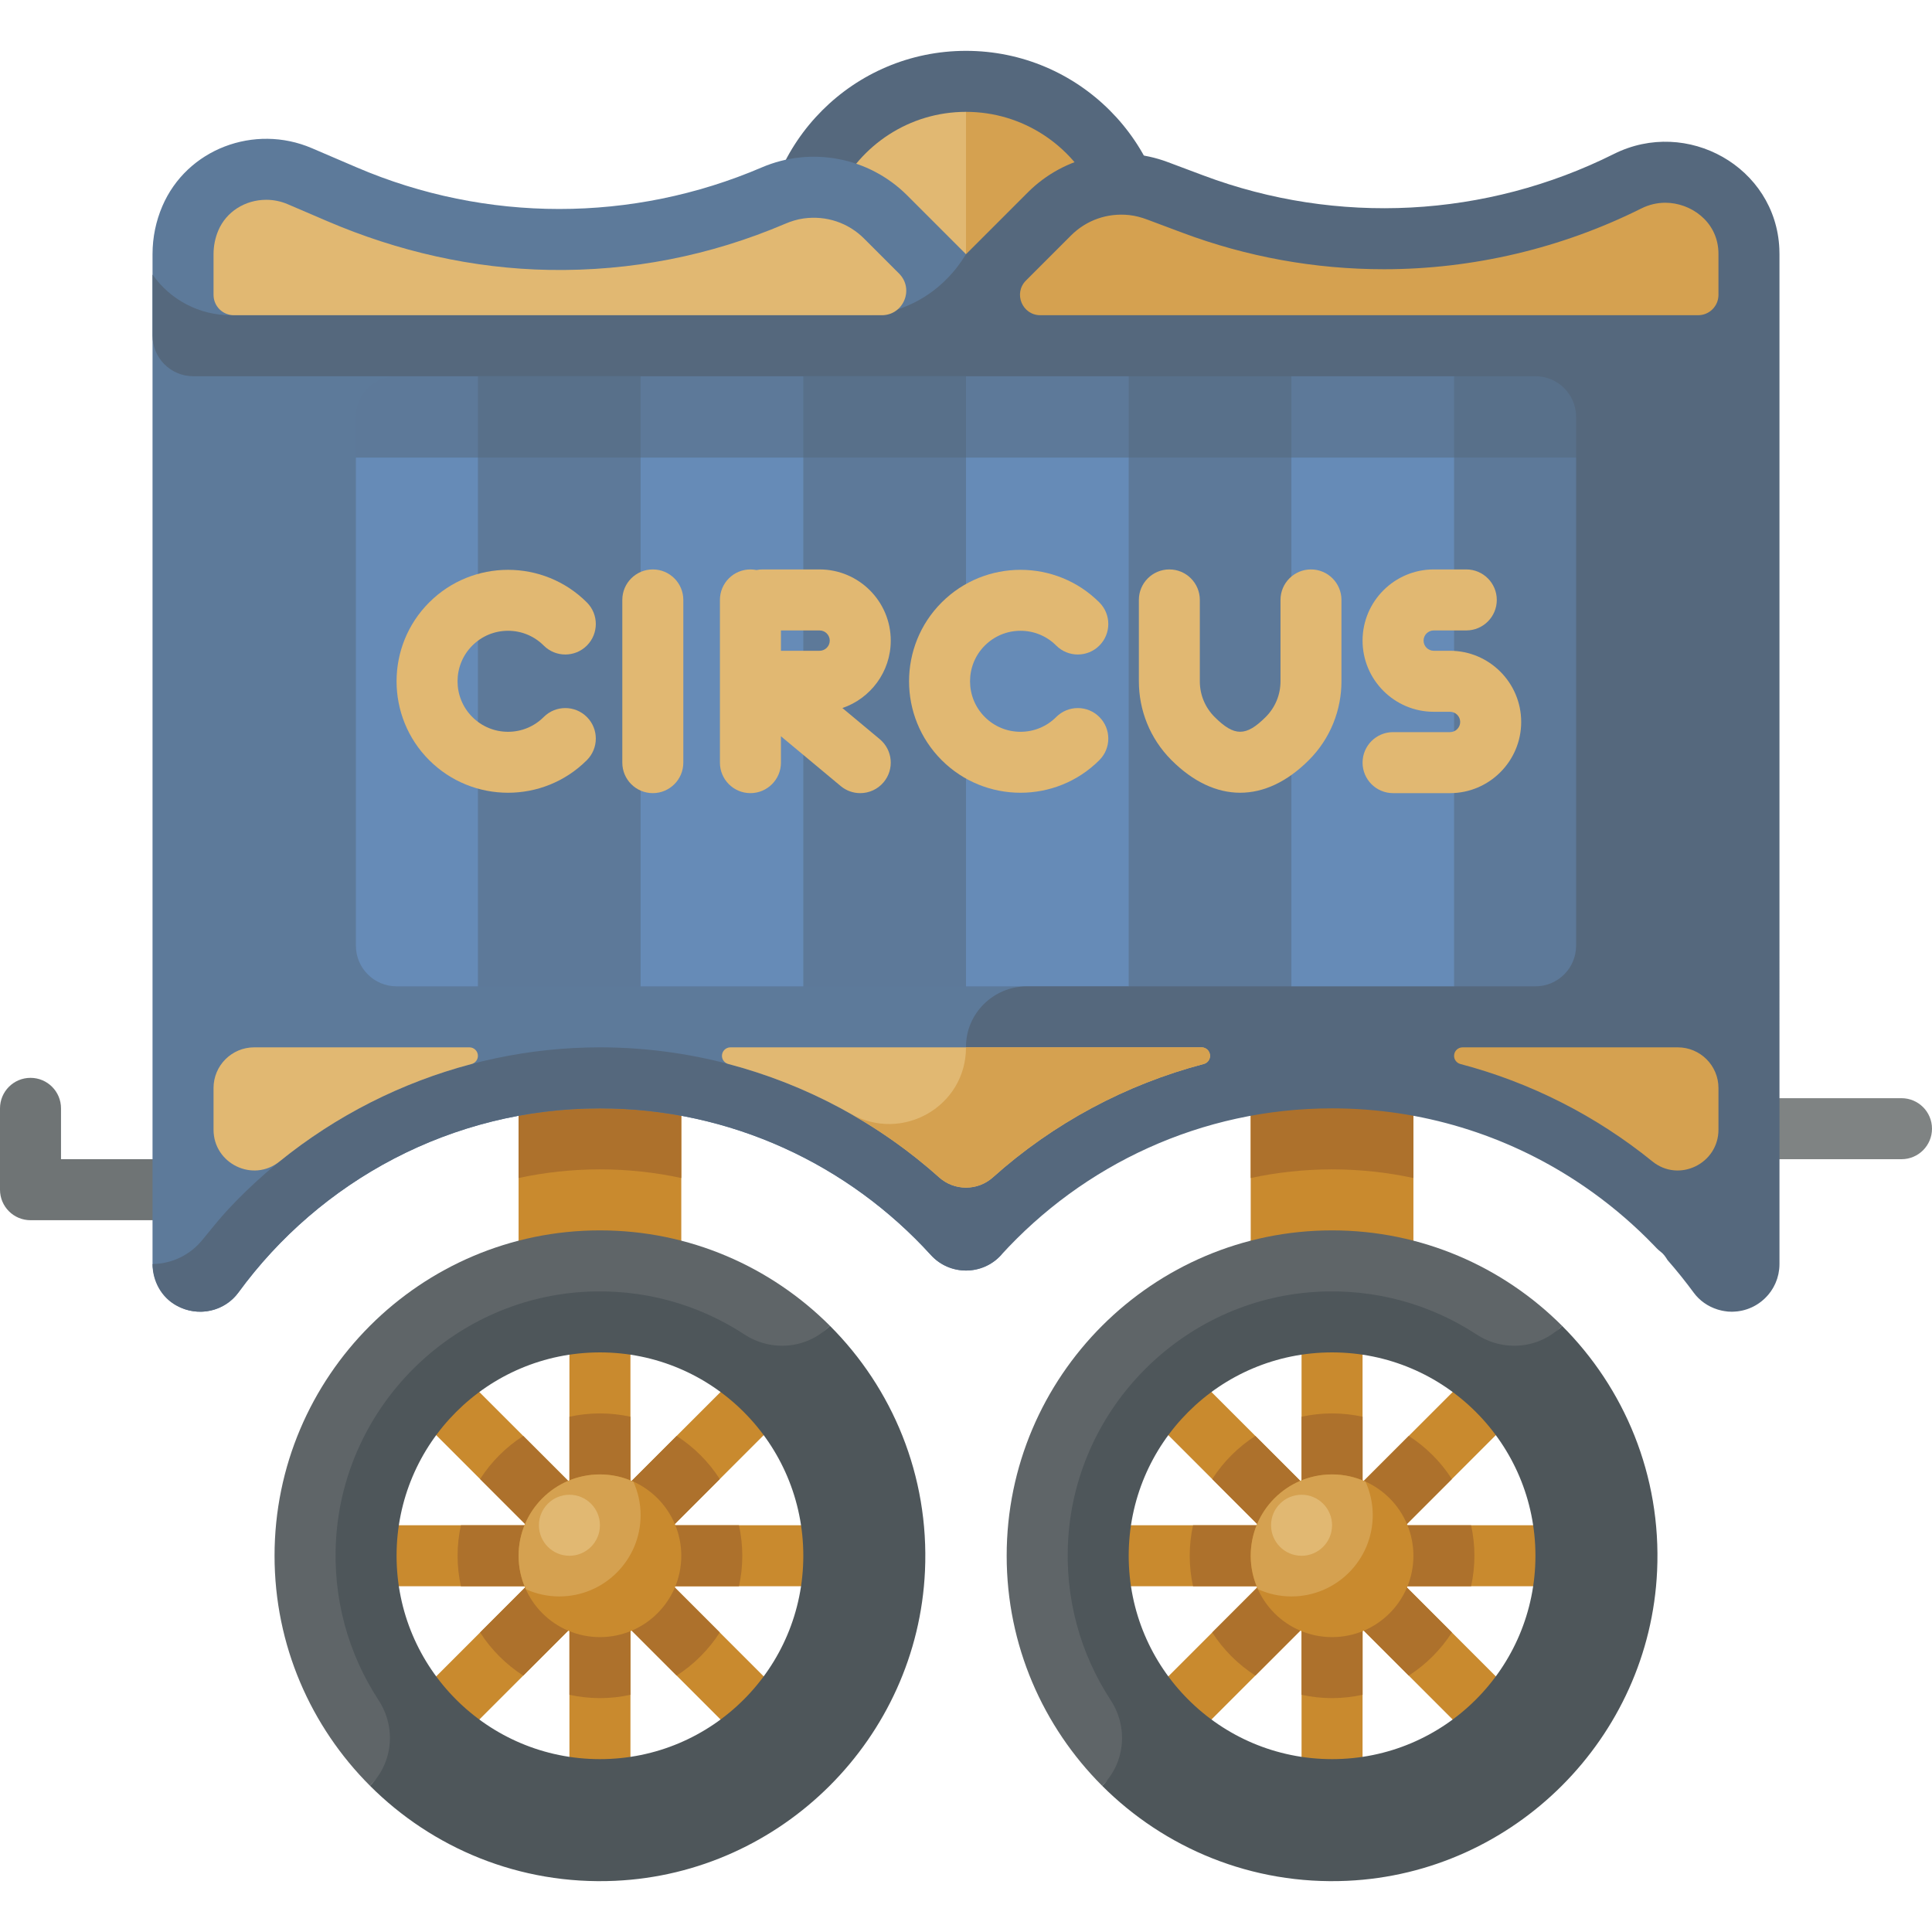 <?xml version="1.0" encoding="iso-8859-1"?>
<!-- Generator: Adobe Illustrator 19.0.0, SVG Export Plug-In . SVG Version: 6.00 Build 0)  -->
<svg version="1.1" id="Layer_1" xmlns="http://www.w3.org/2000/svg" xmlns:xlink="http://www.w3.org/1999/xlink" x="0px" y="0px"
	 viewBox="0 0 512 512" style="enable-background:new 0 0 512 512;" xml:space="preserve">
<rect x="137.432" y="282.947" style="fill:#C98A2E;" width="43.116" height="64.674"/>
<path style="fill:#AD712C;" d="M180.547,312.185v-29.238h-43.116v29.238c6.953-1.496,14.164-2.291,21.558-2.291
	C166.384,309.895,173.594,310.689,180.547,312.185z"/>
<rect x="331.453" y="282.947" style="fill:#C98A2E;" width="43.116" height="64.674"/>
<path style="fill:#AD712C;" d="M353.01,309.895c7.394,0,14.604,0.794,21.558,2.291v-29.238h-43.116v29.238
	C338.406,310.689,345.616,309.895,353.01,309.895z"/>
<path style="fill:#C98A2E;" d="M220.968,404.21h-42.463l30.025-30.025l-11.432-11.432l-30.025,30.025v-42.463h-16.168v42.463
	l-30.025-30.025l-11.432,11.432l30.025,30.025H97.011v16.168h42.463l-30.025,30.025l11.432,11.432l30.025-30.025v42.463h16.168
	v-42.463l30.025,30.025l11.432-11.432l-30.025-30.025h42.463V404.21z"/>
<path style="fill:#AD712C;" d="M196.716,412.295c0-2.776-0.31-5.478-0.882-8.084h-17.328l12.241-12.241
	c-2.944-4.583-6.849-8.488-11.432-11.432l-12.241,12.241V375.45c-2.606-0.571-5.309-0.882-8.084-0.882s-5.478,0.31-8.084,0.882
	v17.328l-12.241-12.241c-4.583,2.944-8.488,6.849-11.432,11.432l12.241,12.241h-17.328c-0.571,2.606-0.882,5.309-0.882,8.084
	c0,2.776,0.31,5.478,0.882,8.084h17.328l-12.241,12.241c2.944,4.583,6.849,8.488,11.432,11.432l12.241-12.241v17.328
	c2.606,0.571,5.309,0.882,8.084,0.882s5.478-0.31,8.084-0.882v-17.328l12.241,12.241c4.583-2.944,8.488-6.849,11.432-11.432
	l-12.241-12.241h17.328C196.405,417.772,196.716,415.07,196.716,412.295z"/>
<path style="fill:#5F6568;" d="M208.508,362.776l4.376-4.376l7.052-7.052c-15.614-15.614-37.172-25.285-60.946-25.285
	c-47.548,0-86.232,38.684-86.232,86.232c0,23.774,9.671,45.332,25.285,60.946l11.428-11.428l-15.155-49.518l21.558-43.116
	l43.116-21.558L208.508,362.776z"/>
<path style="fill:#4E565A;" d="M219.936,351.348l-0.115,0.115c-6.033,6.033-15.428,6.836-22.568,2.163
	c-12.19-7.977-27.004-12.261-42.842-11.249c-34.909,2.231-63.106,30.428-65.338,65.337c-1.013,15.839,3.271,30.653,11.249,42.843
	c4.673,7.14,3.87,16.534-2.163,22.568l-0.115,0.115c16.496,16.496,39.626,26.358,64.994,25.193
	c44.235-2.033,80.057-37.856,82.091-82.091C246.295,390.974,236.432,367.844,219.936,351.348z M105.095,412.295
	c0-29.765,24.13-53.895,53.895-53.895s53.895,24.13,53.895,53.895c0,29.765-24.13,53.895-53.895,53.895
	S105.095,442.06,105.095,412.295z"/>
<circle style="fill:#C98A2E;" cx="158.989" cy="412.295" r="21.558"/>
<path style="fill:#D5A150;" d="M137.432,412.295c0,3.161,0.697,6.154,1.92,8.859c2.706,1.222,5.698,1.92,8.859,1.92
	c11.906,0,21.558-9.651,21.558-21.558c0-3.161-0.697-6.154-1.92-8.859c-2.706-1.222-5.698-1.92-8.859-1.92
	C147.083,390.737,137.432,400.388,137.432,412.295z"/>
<circle style="fill:#E1B872;" cx="150.905" cy="404.21" r="8.084"/>
<path style="fill:#C98A2E;" d="M414.989,404.21h-42.463l30.025-30.025l-11.432-11.432l-30.025,30.025v-42.463h-16.168v42.463
	l-30.025-30.025l-11.432,11.432l30.025,30.025h-42.463v16.168h42.463l-30.025,30.025l11.432,11.432l30.025-30.025v42.463h16.168
	v-42.463l30.025,30.025l11.432-11.432l-30.025-30.025h42.463V404.21z"/>
<path style="fill:#AD712C;" d="M390.737,412.295c0-2.776-0.31-5.478-0.882-8.084h-17.328l12.241-12.241
	c-2.944-4.583-6.849-8.488-11.432-11.432l-12.241,12.241V375.45c-2.606-0.571-5.309-0.882-8.084-0.882
	c-2.776,0-5.478,0.31-8.084,0.882v17.328l-12.241-12.241c-4.583,2.944-8.488,6.849-11.432,11.432l12.241,12.241h-17.328
	c-0.571,2.606-0.882,5.309-0.882,8.084c0,2.776,0.31,5.478,0.882,8.084h17.328l-12.241,12.241
	c2.944,4.583,6.849,8.488,11.432,11.432l12.241-12.241v17.328c2.606,0.571,5.309,0.882,8.084,0.882c2.776,0,5.478-0.31,8.084-0.882
	v-17.328l12.241,12.241c4.583-2.944,8.488-6.849,11.432-11.432l-12.241-12.241h17.328
	C390.426,417.772,390.737,415.07,390.737,412.295z"/>
<path style="fill:#5F6568;" d="M402.529,362.776l4.376-4.376l7.052-7.052c-15.614-15.614-37.172-25.285-60.946-25.285
	c-47.548,0-86.232,38.684-86.232,86.232c0,23.774,9.671,45.332,25.285,60.946l11.428-11.428l-15.155-49.518l21.558-43.116
	l43.116-21.558L402.529,362.776z"/>
<path style="fill:#4E565A;" d="M413.957,351.348l-0.115,0.115c-6.033,6.033-15.428,6.836-22.568,2.163
	c-12.19-7.977-27.004-12.261-42.842-11.249c-34.909,2.231-63.106,30.428-65.338,65.337c-1.013,15.839,3.271,30.653,11.249,42.843
	c4.673,7.14,3.87,16.534-2.163,22.568l-0.115,0.115c16.496,16.496,39.626,26.358,64.994,25.193
	c44.235-2.033,80.057-37.856,82.091-82.091C440.316,390.974,430.453,367.844,413.957,351.348z M299.116,412.295
	c0-29.765,24.13-53.895,53.895-53.895c29.765,0,53.895,24.13,53.895,53.895c0,29.765-24.13,53.895-53.895,53.895
	C323.246,466.189,299.116,442.06,299.116,412.295z"/>
<circle style="fill:#C98A2E;" cx="353.01" cy="412.295" r="21.558"/>
<path style="fill:#D5A150;" d="M331.453,412.295c0,3.161,0.697,6.154,1.92,8.859c2.706,1.222,5.698,1.92,8.859,1.92
	c11.906,0,21.558-9.651,21.558-21.558c0-3.161-0.697-6.154-1.92-8.859c-2.706-1.222-5.698-1.92-8.859-1.92
	C341.104,390.737,331.453,400.388,331.453,412.295z"/>
<circle style="fill:#E1B872;" cx="344.926" cy="404.21" r="8.084"/>
<path style="fill:#7F8383;" d="M503.916,307.2h-32.337c-4.465,0-8.084-3.618-8.084-8.084s3.62-8.084,8.084-8.084h32.337
	c4.465,0,8.084,3.618,8.084,8.084S508.38,307.2,503.916,307.2z"/>
<path style="fill:#6F7475;" d="M40.421,323.368H8.084C3.62,323.368,0,319.75,0,315.284v-21.558c0-4.466,3.62-8.084,8.084-8.084
	s8.084,3.618,8.084,8.084V307.2h24.253c4.465,0,8.084,3.618,8.084,8.084C48.505,319.75,44.886,323.368,40.421,323.368z"/>
<path style="fill:#55687D;" d="M256,13.474c-29.765,0-53.895,24.13-53.895,53.895h107.789C309.895,37.603,285.765,13.474,256,13.474
	z"/>
<path style="fill:#D5A150;" d="M256,29.642l-21.558,26.947L256,88.926L290.083,51.2C284.018,38.465,271.02,29.642,256,29.642z"/>
<path style="fill:#E1B872;" d="M221.917,51.2L256,88.926V29.642C240.98,29.642,227.982,38.465,221.917,51.2z"/>
<rect x="83.537" y="88.926" style="fill:#668BB7;" width="344.926" height="194.021"/>
<g>
	<rect x="126.653" y="88.926" style="opacity:0.5;fill:#55687D;enable-background:new    ;" width="43.116" height="194.021"/>
	<rect x="212.884" y="88.926" style="opacity:0.5;fill:#55687D;enable-background:new    ;" width="43.116" height="194.021"/>
	<rect x="299.116" y="88.926" style="opacity:0.5;fill:#55687D;enable-background:new    ;" width="43.116" height="194.021"/>
	<rect x="385.347" y="88.926" style="opacity:0.5;fill:#55687D;enable-background:new    ;" width="43.116" height="194.021"/>
	<rect x="83.537" y="88.926" style="opacity:0.5;fill:#55687D;enable-background:new    ;" width="344.926" height="32.337"/>
</g>
<g>
	<path style="fill:#E1B872;" d="M384.269,172.463h-4.312c-1.485,0-2.695-1.208-2.695-2.695c0-1.486,1.209-2.695,2.695-2.695h8.623
		c4.465,0,8.084-3.618,8.084-8.084c0-4.466-3.62-8.084-8.084-8.084h-8.623c-10.401,0-18.863,8.463-18.863,18.863
		c0,10.401,8.463,18.863,18.863,18.863h4.312c1.485,0,2.695,1.208,2.695,2.695s-1.209,2.695-2.695,2.695h-15.091
		c-4.465,0-8.084,3.618-8.084,8.084s3.62,8.084,8.084,8.084h15.091c10.401,0,18.863-8.463,18.863-18.863
		S394.67,172.463,384.269,172.463z"/>
	<path style="fill:#E1B872;" d="M347.422,150.905c-4.461,0-8.077,3.616-8.077,8.077v21.565h-0.001v0.001
		c0,3.574-1.393,6.936-3.92,9.463c-5.218,5.218-8.32,5.218-13.539,0c-2.528-2.528-3.92-5.889-3.92-9.464v-0.001l0,0v-21.565
		c0-4.46-3.616-8.077-8.077-8.077s-8.077,3.617-8.077,8.078v21.565c0,7.568,2.88,15.136,8.641,20.897
		c11.523,11.522,24.881,11.522,36.404,0c5.761-5.761,8.643-13.329,8.643-20.897l0,0v-21.565
		C355.498,154.521,351.882,150.905,347.422,150.905z"/>
	<path style="fill:#E1B872;" d="M270.447,167.163c3.575,0,6.936,1.393,9.464,3.92c3.157,3.157,8.276,3.157,11.432,0
		c3.157-3.157,3.157-8.276,0-11.432c-11.522-11.523-30.271-11.522-41.793,0c-11.522,11.523-11.522,30.271,0,41.793
		c5.761,5.761,13.329,8.643,20.897,8.643s15.136-2.881,20.896-8.643c3.157-3.157,3.157-8.276,0-11.432
		c-3.157-3.157-8.276-3.157-11.432,0c-2.528,2.528-5.889,3.92-9.464,3.92c-3.574,0-6.936-1.393-9.463-3.92
		c-5.218-5.218-5.218-13.71,0-18.929C263.512,168.556,266.873,167.163,270.447,167.163z"/>
	<path style="fill:#E1B872;" d="M233.15,195.894l-9.908-8.257c7.444-2.527,12.817-9.582,12.817-17.869
		c0-10.401-8.463-18.863-18.863-18.863h-15.091c-0.554,0-1.094,0.056-1.617,0.163c-0.523-0.106-1.063-0.163-1.617-0.163
		c-4.465,0-8.084,3.62-8.084,8.084v43.116c0,4.465,3.62,8.084,8.084,8.084c4.465,0,8.084-3.62,8.084-8.084v-6.992l15.844,13.203
		c1.511,1.26,3.346,1.873,5.171,1.873c2.315,0,4.616-0.991,6.215-2.908C237.044,203.85,236.58,198.753,233.15,195.894z
		 M217.196,172.463h-10.24v-5.389h10.24c1.485,0,2.695,1.208,2.695,2.695C219.891,171.255,218.681,172.463,217.196,172.463z"/>
	<path style="fill:#E1B872;" d="M173.002,150.905c-4.465,0-8.084,3.62-8.084,8.084v43.116c0,4.465,3.62,8.084,8.084,8.084
		c4.465,0,8.084-3.62,8.084-8.084v-43.116C181.086,154.525,177.467,150.905,173.002,150.905z"/>
	<path style="fill:#E1B872;" d="M134.632,167.163c3.575,0,6.936,1.393,9.464,3.92c3.157,3.157,8.276,3.157,11.432,0
		c3.157-3.157,3.157-8.276,0-11.432c-11.522-11.523-30.271-11.522-41.793,0c-11.522,11.523-11.522,30.271,0,41.793
		c5.761,5.761,13.329,8.643,20.897,8.643c7.568,0,15.136-2.881,20.896-8.643c3.157-3.157,3.157-8.276,0-11.432
		c-3.157-3.157-8.276-3.157-11.432,0c-2.528,2.528-5.889,3.92-9.464,3.92c-3.574,0-6.936-1.393-9.463-3.92
		c-5.218-5.218-5.218-13.71,0-18.929C127.697,168.556,131.058,167.163,134.632,167.163z"/>
</g>
<path style="fill:#5D7A9A;" d="M94.316,250.61V110.484c0-5.953,4.826-10.779,10.779-10.779H256V67.368l-15.579-15.579
	c-10.121-10.121-25.384-13.061-38.54-7.422l0,0c-34.273,14.688-73.067,14.688-107.34,0l-11.902-5.101
	c-15.198-6.514-33.127,0.195-39.628,15.399c-1.667,3.9-2.59,8.193-2.59,12.703v16.168v5.389v10.779v172.463v62.451
	c0,6.017,4.052,11.457,9.936,12.716c4.926,1.054,9.945-0.863,12.826-4.809c21.583-29.558,56.487-48.801,95.807-48.801
	c34.722,0,66.003,15.005,87.706,38.869c4.984,5.48,13.626,5.48,18.61,0l33.81-71.206H105.095
	C99.142,261.389,94.316,256.564,94.316,250.61z"/>
<path style="fill:#55687D;" d="M471.546,65.888c-0.975-21.645-24.457-34.779-43.837-25.09l0,0
	c-33.886,16.943-73.297,19.011-108.769,5.709l-9.497-3.561c-12.853-4.82-27.336-1.683-37.043,8.024L256,67.368l-0.486,0.753
	c-0.03,0.047-0.06,0.094-0.091,0.141c-5.972,9.377-16.109,15.274-27.225,15.274H61.124c-8.246,0-15.974-4.024-20.703-10.779l0,0
	v16.168c0,5.953,4.826,10.779,10.779,10.779h355.705c5.953,0,10.779,4.826,10.779,10.779V250.61c0,5.953-4.826,10.779-10.779,10.779
	H272.168c-8.892,0-16.208,7.18-16.168,16.071c0.07,15.734-16.885,25.467-30.544,17.71c-20.096-11.413-42.993-17.613-66.465-17.613
	c-37.47,0-73.312,15.866-98.666,43.087c-1.677,1.8-4.327,5.008-6.689,7.934c-3.232,4.002-8.076,6.339-13.213,6.401v0.012
	c0,4.499,2.311,8.779,6.247,10.957c5.934,3.282,12.903,1.523,16.513-3.421c21.583-29.558,56.487-48.801,95.807-48.801
	c34.722,0,66.002,15.005,87.705,38.869c4.984,5.48,13.627,5.48,18.611,0c21.703-23.864,52.984-38.869,87.705-38.869
	c23.854,0,46.075,7.091,64.69,19.262c2.992,1.956,5.891,4.044,8.688,6.254c0.034,0.028,0.07,0.055,0.106,0.083
	c2.76,2.186,5.421,4.493,7.975,6.91c0.061,0.058,0.124,0.115,0.185,0.174c1.215,1.154,2.402,2.337,3.567,3.541
	c0.577,0.597,1.124,1.221,1.81,1.726c0.786,0.579,1.347,1.372,1.85,2.208c0.057,0.095,0.137,0.172,0.21,0.255
	c1.063,1.209,2.094,2.448,3.108,3.699c0.218,0.269,0.434,0.539,0.65,0.811c1.012,1.274,2.008,2.562,2.969,3.877
	c1.583,2.168,3.818,3.705,6.323,4.492c0.098,0.032,0.197,0.059,0.296,0.088c0.302,0.087,0.605,0.167,0.913,0.232
	c0.224,0.049,0.451,0.084,0.679,0.12c0.225,0.035,0.449,0.069,0.677,0.091c0.089,0.009,0.176,0.029,0.264,0.036
	c0.189,0.014,0.373,0.006,0.56,0.013c0.14,0.004,0.278,0.025,0.419,0.025c0.069,0,0.137-0.01,0.206-0.011
	c0.205-0.003,0.405-0.017,0.607-0.03c0.238-0.015,0.475-0.031,0.709-0.059c0.199-0.024,0.396-0.057,0.593-0.091
	c0.23-0.039,0.457-0.08,0.682-0.13c0.194-0.044,0.385-0.095,0.576-0.148c0.22-0.061,0.439-0.125,0.653-0.197
	c0.186-0.063,0.37-0.132,0.552-0.203c0.21-0.082,0.417-0.168,0.622-0.261c0.178-0.081,0.354-0.165,0.526-0.253
	c0.199-0.101,0.395-0.208,0.587-0.32c0.168-0.097,0.333-0.197,0.496-0.302c0.188-0.121,0.371-0.247,0.551-0.377
	c0.156-0.112,0.31-0.225,0.461-0.345c0.175-0.138,0.344-0.283,0.511-0.43c0.143-0.126,0.287-0.252,0.424-0.386
	c0.161-0.155,0.315-0.317,0.467-0.481c0.129-0.139,0.26-0.277,0.384-0.421c0.147-0.171,0.284-0.35,0.42-0.529
	c0.114-0.15,0.231-0.299,0.34-0.454c0.13-0.186,0.249-0.382,0.369-0.574c0.099-0.16,0.201-0.317,0.293-0.482
	c0.113-0.203,0.213-0.413,0.315-0.622c0.081-0.166,0.167-0.33,0.241-0.5c0.096-0.221,0.177-0.448,0.26-0.676
	c0.063-0.169,0.13-0.335,0.185-0.508c0.077-0.241,0.136-0.489,0.198-0.737c0.042-0.167,0.093-0.33,0.128-0.5
	c0.058-0.279,0.097-0.566,0.136-0.853c0.021-0.143,0.051-0.283,0.066-0.429c0.045-0.434,0.07-0.875,0.07-1.323v-62.821V88.926
	v-5.389V67.368C471.579,66.872,471.568,66.379,471.546,65.888z"/>
<g>
	<path style="fill:#E1B872;" d="M191.326,279.803L191.326,279.803c0,1.022,0.692,1.905,1.68,2.164
		c20.631,5.416,39.841,15.688,55.879,30.053c4.037,3.615,10.193,3.615,14.228,0c16.038-14.365,35.248-24.636,55.879-30.053
		c0.988-0.26,1.68-1.143,1.68-2.164l0,0c0-1.241-1.006-2.245-2.245-2.245H193.572C192.332,277.558,191.326,278.563,191.326,279.803z
		"/>
	<path style="fill:#E1B872;" d="M56.589,288.337v11.034c0,9.031,10.483,14.112,17.497,8.425
		c14.939-12.112,32.317-20.932,50.883-25.82c0.99-0.261,1.683-1.145,1.683-2.169l0,0c0-1.242-1.007-2.25-2.25-2.25H67.368
		C61.415,277.558,56.589,282.383,56.589,288.337z"/>
</g>
<g>
	<path style="fill:#D5A150;" d="M385.347,279.807L385.347,279.807c0,1.023,0.693,1.908,1.683,2.169
		c18.566,4.888,35.946,13.708,50.883,25.82c7.014,5.688,17.497,0.606,17.497-8.425v-11.034c0-5.953-4.826-10.779-10.779-10.779
		h-57.035C386.354,277.558,385.347,278.564,385.347,279.807z"/>
	<path style="fill:#D5A150;" d="M225.426,295.154l0.014,0.025c8.35,4.74,16.222,10.37,23.445,16.841
		c4.037,3.615,10.193,3.615,14.228,0c16.038-14.365,35.248-24.636,55.879-30.053c0.988-0.26,1.68-1.143,1.68-2.164
		c0-1.241-1.006-2.245-2.245-2.245H256C256,293.25,239.073,302.9,225.426,295.154z"/>
</g>
<path style="fill:#E1B872;" d="M61.979,83.537c-2.976,0-5.389-2.413-5.389-5.389V67.368c0-2.201,0.429-4.328,1.277-6.32
	c2.093-4.921,7.075-8.101,12.691-8.101c1.962,0,3.877,0.395,5.692,1.172l10.507,4.503c18.634,7.986,38.607,12.575,58.877,12.909
	c21.582,0.356,42.587-3.755,62.389-12.205c1.58-0.675,3.23-1.199,4.932-1.434c6.024-0.832,11.843,1.141,16.034,5.33l9.274,9.274
	c4.074,4.074,1.189,11.041-4.574,11.041H61.979V83.537z"/>
<path style="fill:#D5A150;" d="M275.708,83.537c-4.801,0-7.206-5.806-3.811-9.2l11.934-11.934c4.05-4.05,9.62-6.029,15.427-5.405
	c1.635,0.176,3.233,0.61,4.773,1.188l9.23,3.461c17.172,6.439,35.176,9.704,53.513,9.704c23.541,0,47.112-5.564,68.165-16.091
	c2.032-1.016,4.181-1.531,6.389-1.531c6.629,0,13.702,4.82,14.065,12.887c0.011,0.248,0.017,0.499,0.017,0.752v10.779
	c0,2.976-2.413,5.389-5.389,5.389H275.708V83.537z"/>
<g>
</g>
<g>
</g>
<g>
</g>
<g>
</g>
<g>
</g>
<g>
</g>
<g>
</g>
<g>
</g>
<g>
</g>
<g>
</g>
<g>
</g>
<g>
</g>
<g>
</g>
<g>
</g>
<g>
</g>
</svg>
